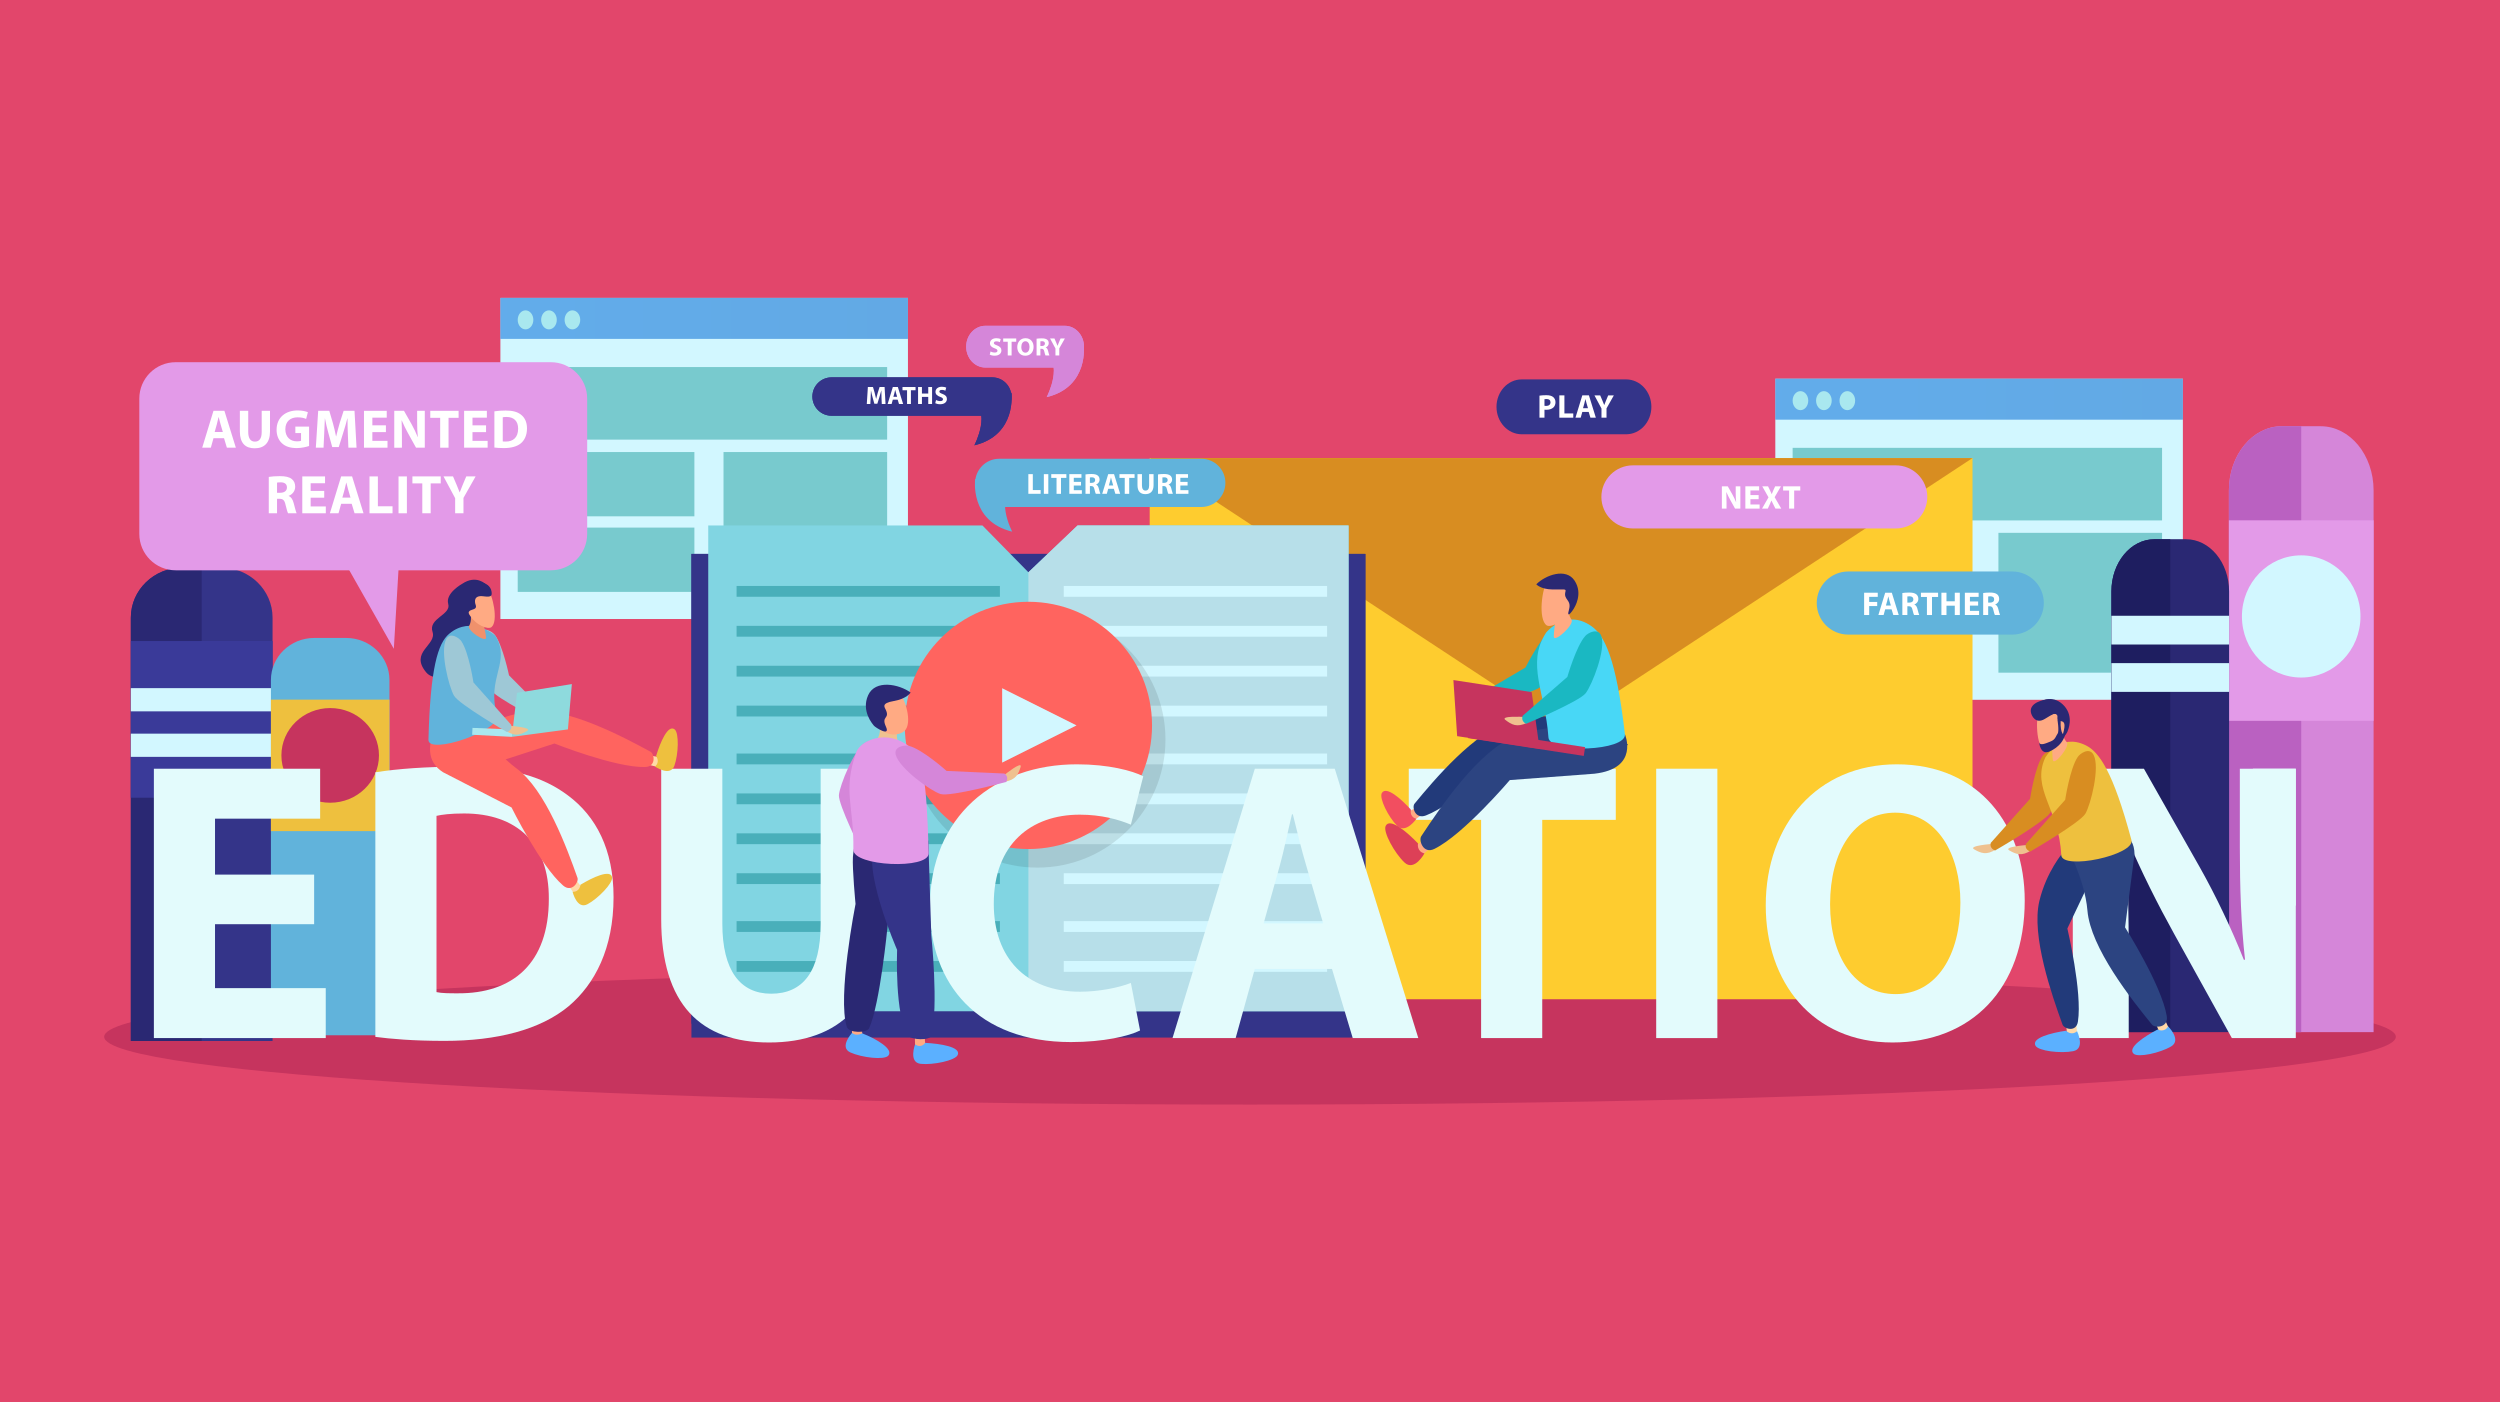 <svg xmlns="http://www.w3.org/2000/svg" xmlns:xlink="http://www.w3.org/1999/xlink" id="Layer_1" x="0px" y="0px" viewBox="0 0 820 460" style="enable-background:new 0 0 820 460;" xml:space="preserve"><rect x="0" y="0" style="fill:#E2466B;" width="820" height="460"></rect><g>	<path style="fill:#C6345E;" d="M785.832,340.06c0,12.285-168.269,22.241-375.842,22.241c-207.556,0-375.823-9.956-375.823-22.241   c0-12.283,168.267-22.247,375.823-22.247C617.563,317.814,785.832,327.777,785.832,340.06z"></path>	<g>		<rect x="164.128" y="97.698" style="fill:#D2F7FF;" width="133.679" height="105.338"></rect>		<linearGradient id="SVGID_1_" gradientUnits="userSpaceOnUse" x1="164.128" y1="104.428" x2="297.807" y2="104.428">			<stop offset="0" style="stop-color:#187ADD"></stop>			<stop offset="1" style="stop-color:#1875D3"></stop>		</linearGradient>		<rect x="164.128" y="97.698" style="opacity:0.6;fill:url(#SVGID_1_);" width="133.679" height="13.46"></rect>		<path style="fill:#A9E8EF;" d="M174.936,104.913c0,1.727-1.149,3.121-2.563,3.121c-1.417,0-2.564-1.395-2.564-3.121    c0-1.722,1.147-3.116,2.564-3.116C173.787,101.797,174.936,103.191,174.936,104.913z"></path>		<path style="fill:#A9E8EF;" d="M182.626,104.913c0,1.727-1.147,3.121-2.567,3.121c-1.413,0-2.56-1.395-2.56-3.121    c0-1.722,1.147-3.116,2.56-3.116C181.478,101.797,182.626,103.191,182.626,104.913z"></path>		<path style="fill:#A9E8EF;" d="M190.314,104.913c0,1.727-1.147,3.121-2.567,3.121c-1.417,0-2.56-1.395-2.56-3.121    c0-1.722,1.143-3.116,2.56-3.116C189.168,101.797,190.314,103.191,190.314,104.913z"></path>		<rect x="169.809" y="120.391" style="fill:#78CACE;" width="121.174" height="23.81"></rect>		<rect x="169.809" y="148.27" style="fill:#78CACE;" width="57.952" height="21.083"></rect>		<rect x="169.809" y="173.051" style="fill:#78CACE;" width="57.952" height="21.089"></rect>		<rect x="237.312" y="148.27" style="fill:#78CACE;" width="53.672" height="45.87"></rect>	</g>	<g>		<rect x="582.301" y="124.196" style="fill:#D2F7FF;" width="133.68" height="105.337"></rect>					<linearGradient id="SVGID_00000159466063617852797850000010691659103943780538_" gradientUnits="userSpaceOnUse" x1="582.301" y1="130.926" x2="715.981" y2="130.926">			<stop offset="0" style="stop-color:#187ADD"></stop>			<stop offset="1" style="stop-color:#1875D3"></stop>		</linearGradient>					<rect x="582.301" y="124.196" style="opacity:0.6;fill:url(#SVGID_00000159466063617852797850000010691659103943780538_);" width="133.68" height="13.46"></rect>		<path style="fill:#A9E8EF;" d="M593.109,131.411c0,1.727-1.15,3.121-2.563,3.121c-1.418,0-2.564-1.395-2.564-3.121    c0-1.722,1.146-3.116,2.564-3.116C591.959,128.295,593.109,129.689,593.109,131.411z"></path>		<path style="fill:#A9E8EF;" d="M600.799,131.411c0,1.727-1.148,3.121-2.566,3.121c-1.414,0-2.561-1.395-2.561-3.121    c0-1.722,1.147-3.116,2.561-3.116C599.65,128.295,600.799,129.689,600.799,131.411z"></path>		<path style="fill:#A9E8EF;" d="M608.488,131.411c0,1.727-1.148,3.121-2.568,3.121c-1.416,0-2.559-1.395-2.559-3.121    c0-1.722,1.143-3.116,2.559-3.116C607.34,128.295,608.488,129.689,608.488,131.411z"></path>		<rect x="587.982" y="146.889" style="fill:#78CACE;" width="121.174" height="23.809"></rect>		<rect x="587.982" y="174.768" style="fill:#78CACE;" width="57.951" height="21.082"></rect>		<rect x="587.982" y="199.549" style="fill:#78CACE;" width="57.951" height="21.088"></rect>		<rect x="655.484" y="174.768" style="fill:#78CACE;" width="53.672" height="45.869"></rect>	</g>	<g>		<path style="fill:#D586D9;" d="M761.172,139.803h-12.73c-9.592,0-17.365,9.424-17.365,21.047v177.693h47.461V160.85    C778.537,149.227,770.76,139.803,761.172,139.803z"></path>		<path style="fill:#BA61C1;" d="M731.076,160.85v177.693h23.728v-198.74h-6.363C738.85,139.803,731.076,149.227,731.076,160.85z"></path>		<rect x="731.076" y="170.66" style="fill:#E39AE8;" width="47.461" height="65.771"></rect>		<path style="fill:#D2F7FF;" d="M774.234,202.191c0,11.064-8.703,20.04-19.44,20.04c-10.738,0-19.441-8.976-19.441-20.04    c0-11.07,8.703-20.036,19.441-20.036C765.531,182.155,774.234,191.121,774.234,202.191z"></path>		<path style="fill:#2A2873;" d="M717.019,176.865H706.66c-7.801,0-14.127,7.666-14.127,17.123v144.555h38.611V193.988    C731.144,184.531,724.816,176.865,717.019,176.865z"></path>		<path style="fill:#1E1E60;" d="M692.533,193.988v144.555h19.305V176.865h-5.178C698.859,176.865,692.533,184.531,692.533,193.988z    "></path>		<rect x="692.533" y="201.971" style="fill:#D2F7FF;" width="38.611" height="9.429"></rect>		<rect x="692.533" y="217.506" style="fill:#D2F7FF;" width="38.611" height="9.429"></rect>	</g>	<g>		<rect x="377.101" y="150.237" style="fill:#FECC2F;" width="269.883" height="177.517"></rect>		<polygon style="fill:#D88D21;" points="377.101,150.237 512.051,239.002 646.984,150.237   "></polygon>	</g>	<g>		<g>			<path style="fill:#343489;" d="M541.652,133.442c0,4.969-3.705,8.999-8.275,8.999h-34.252c-4.572,0-8.275-4.03-8.275-8.999l0,0     c0-4.968,3.703-8.998,8.275-8.998h34.252C537.947,124.444,541.652,128.475,541.652,133.442L541.652,133.442z"></path>			<g>				<g>					<path style="fill:#FFFFFF;" d="M504.945,129.777c0.512-0.087,1.227-0.152,2.238-0.152c1.022,0,1.748,0.197,2.236,0.587       c0.467,0.368,0.781,0.977,0.781,1.694c0,0.717-0.238,1.324-0.672,1.738c-0.565,0.531-1.402,0.769-2.379,0.769       c-0.217,0-0.412-0.011-0.564-0.032v2.617h-1.641V129.777z M506.586,133.1c0.143,0.034,0.314,0.045,0.553,0.045       c0.881,0,1.424-0.445,1.424-1.195c0-0.674-0.467-1.074-1.293-1.074c-0.336,0-0.563,0.031-0.684,0.064V133.1z"></path>					<path style="fill:#FFFFFF;" d="M511.465,129.68h1.662v5.929h2.91v1.39h-4.572V129.68z"></path>					<path style="fill:#FFFFFF;" d="M518.994,135.121l-0.519,1.877h-1.717l2.236-7.318h2.174l2.268,7.318h-1.779l-0.564-1.877       H518.994z M520.854,133.881l-0.457-1.553c-0.131-0.434-0.262-0.977-0.369-1.411h-0.021c-0.109,0.434-0.219,0.989-0.338,1.411       l-0.434,1.553H520.854z"></path>					<path style="fill:#FFFFFF;" d="M525.287,136.998v-2.996l-2.313-4.322h1.889l0.75,1.759c0.227,0.532,0.379,0.924,0.564,1.4       h0.022c0.162-0.455,0.336-0.879,0.555-1.4l0.738-1.759h1.854l-2.408,4.268v3.051H525.287z"></path>				</g>			</g>		</g>		<g>			<path style="fill:#61B3DB;" d="M670.377,197.798c0,5.718-4.635,10.352-10.352,10.352h-53.783     c-5.717,0-10.352-4.634-10.352-10.352l0,0c0-5.717,4.635-10.353,10.352-10.353h53.783     C665.742,187.445,670.377,192.081,670.377,197.798L670.377,197.798z"></path>			<g>				<g>					<path style="fill:#FFFFFF;" d="M611.432,194.411h4.475v1.356h-2.813v1.672h2.627v1.347h-2.627v2.943h-1.662V194.411z"></path>					<path style="fill:#FFFFFF;" d="M618.344,199.851l-0.521,1.879h-1.715l2.236-7.318h2.172l2.27,7.318h-1.779l-0.566-1.879       H618.344z M620.199,198.613l-0.455-1.554c-0.129-0.433-0.26-0.977-0.369-1.41h-0.023c-0.108,0.434-0.215,0.986-0.334,1.41       l-0.438,1.554H620.199z"></path>					<path style="fill:#FFFFFF;" d="M623.971,194.509c0.535-0.086,1.326-0.152,2.205-0.152c1.086,0,1.848,0.163,2.367,0.576       c0.436,0.348,0.674,0.856,0.674,1.529c0,0.936-0.662,1.574-1.291,1.803v0.033c0.508,0.207,0.791,0.694,0.977,1.368       c0.227,0.826,0.455,1.782,0.598,2.064h-1.693c-0.121-0.207-0.295-0.803-0.514-1.705c-0.195-0.911-0.508-1.161-1.182-1.172h-0.5       v2.877h-1.641V194.509z M625.611,197.657h0.652c0.824,0,1.314-0.413,1.314-1.053c0-0.674-0.459-1.011-1.217-1.022       c-0.402,0-0.631,0.032-0.75,0.056V197.657z"></path>					<path style="fill:#FFFFFF;" d="M632.033,195.802h-1.965v-1.391h5.623v1.391h-1.996v5.928h-1.662V195.802z"></path>					<path style="fill:#FFFFFF;" d="M638.445,194.411v2.813h2.723v-2.813h1.652v7.318h-1.652v-3.062h-2.723v3.062h-1.662v-7.318       H638.445z"></path>					<path style="fill:#FFFFFF;" d="M648.828,198.634h-2.693v1.738h3.006v1.358h-4.666v-7.318h4.518v1.356h-2.857v1.521h2.693       V198.634z"></path>					<path style="fill:#FFFFFF;" d="M650.482,194.509c0.533-0.086,1.324-0.152,2.207-0.152c1.084,0,1.844,0.163,2.365,0.576       c0.436,0.348,0.672,0.856,0.672,1.529c0,0.936-0.66,1.574-1.289,1.803v0.033c0.51,0.207,0.791,0.694,0.977,1.368       c0.228,0.826,0.455,1.782,0.598,2.064h-1.695c-0.119-0.207-0.293-0.803-0.51-1.705c-0.195-0.911-0.512-1.161-1.184-1.172h-0.5       v2.877h-1.641V194.509z M652.123,197.657h0.65c0.826,0,1.316-0.413,1.316-1.053c0-0.674-0.455-1.011-1.217-1.022       c-0.402,0-0.629,0.032-0.75,0.056V197.657z"></path>				</g>			</g>		</g>		<g>			<path style="fill:#E39AE8;" d="M632.15,162.984c0,5.716-4.637,10.352-10.354,10.352h-86.188c-5.717,0-10.352-4.637-10.352-10.352     l0,0c0-5.719,4.635-10.353,10.352-10.353h86.188C627.514,152.632,632.15,157.266,632.15,162.984L632.15,162.984z"></path>			<g>				<g>					<path style="fill:#FFFFFF;" d="M564.775,166.83v-7.318h1.935l1.52,2.68c0.434,0.771,0.869,1.685,1.195,2.509h0.031       c-0.107-0.966-0.141-1.953-0.141-3.051v-2.138h1.519v7.318H569.1l-1.564-2.824c-0.434-0.782-0.914-1.727-1.27-2.583       l-0.033,0.011c0.043,0.966,0.066,1.998,0.066,3.19v2.206H564.775z"></path>					<path style="fill:#FFFFFF;" d="M576.834,163.734h-2.695v1.737h3.01v1.358h-4.67v-7.318h4.516v1.355h-2.855v1.521h2.695V163.734       z"></path>					<path style="fill:#FFFFFF;" d="M582.342,166.83l-0.66-1.324c-0.271-0.511-0.445-0.893-0.652-1.316h-0.021       c-0.152,0.424-0.336,0.806-0.566,1.316l-0.607,1.324h-1.891l2.119-3.704l-2.041-3.614h1.898l0.643,1.335       c0.217,0.444,0.379,0.803,0.553,1.216h0.021c0.174-0.466,0.316-0.792,0.5-1.216l0.619-1.335h1.891l-2.065,3.572l2.172,3.746       H582.342z"></path>					<path style="fill:#FFFFFF;" d="M586.83,160.901h-1.965v-1.39h5.625v1.39h-2v5.929h-1.66V160.901z"></path>				</g>			</g>		</g>	</g>	<g>		<g>			<path style="fill:#343489;" d="M72.394,186.148H59.919c-9.391,0-17.009,7.362-17.009,16.447V341.44H89.4V202.596     C89.4,193.511,81.785,186.148,72.394,186.148z"></path>			<path style="fill:#2A2873;" d="M42.91,202.596V341.44h23.244V186.148h-6.234C50.528,186.148,42.91,193.511,42.91,202.596z"></path>			<rect x="42.91" y="210.261" style="fill:#3A3A99;" width="46.49" height="51.387"></rect>			<rect x="42.91" y="225.71" style="fill:#D2F7FF;" width="46.49" height="7.612"></rect>			<rect x="42.91" y="240.638" style="fill:#D2F7FF;" width="46.49" height="7.612"></rect>		</g>		<g>			<path style="fill:#61B3DB;" d="M113.519,209.246h-10.429c-7.854,0-14.227,6.18-14.227,13.801v116.52h38.88v-116.52     C127.743,215.426,121.375,209.246,113.519,209.246z"></path>			<rect x="88.862" y="229.48" style="fill:#EEC03E;" width="38.88" height="43.127"></rect>			<path style="fill:#C6345E;" d="M124.304,247.768c0,8.576-7.164,15.529-15.999,15.529c-8.838,0-16.007-6.953-16.007-15.529     c0-8.572,7.169-15.524,16.007-15.524C117.141,232.243,124.304,239.195,124.304,247.768z"></path>		</g>	</g>	<g>		<path style="fill:#E39AE8;" d="M192.596,175.113c0,6.6-5.351,11.947-11.942,11.947H57.633c-6.596,0-11.94-5.348-11.94-11.947    v-44.368c0-6.596,5.344-11.944,11.94-11.944h123.021c6.592,0,11.942,5.349,11.942,11.944V175.113z"></path>		<polygon style="fill:#E39AE8;" points="131.36,175.855 129.179,212.808 107.414,174.439   "></polygon>		<g>			<path style="fill:#FFFFFF;" d="M70.02,143.739l-0.862,3.105h-2.835l3.698-12.093h3.587l3.751,12.093h-2.943l-0.933-3.105H70.02z      M73.088,141.693l-0.753-2.565c-0.217-0.718-0.431-1.614-0.612-2.331h-0.034c-0.179,0.717-0.358,1.63-0.557,2.331l-0.719,2.565     H73.088z"></path>			<path style="fill:#FFFFFF;" d="M81.42,134.751v6.96c0,2.083,0.791,3.142,2.191,3.142c1.434,0,2.224-1.006,2.224-3.142v-6.96     h2.727v6.78c0,3.734-1.884,5.51-5.041,5.51c-3.052,0-4.847-1.686-4.847-5.543v-6.747H81.42z"></path>			<path style="fill:#FFFFFF;" d="M101.379,146.287c-0.843,0.288-2.439,0.684-4.037,0.684c-2.207,0-3.803-0.557-4.916-1.634     c-1.112-1.041-1.723-2.619-1.705-4.396c0.019-4.02,2.942-6.316,6.909-6.316c1.562,0,2.763,0.307,3.356,0.592l-0.574,2.19     c-0.666-0.288-1.491-0.52-2.818-0.52c-2.279,0-4.002,1.29-4.002,3.91c0,2.494,1.561,3.967,3.805,3.967     c0.626,0,1.13-0.072,1.345-0.182v-2.528h-1.867v-2.135h4.504V146.287z"></path>			<path style="fill:#FFFFFF;" d="M114.089,142.215c-0.054-1.453-0.106-3.213-0.106-4.971h-0.055     c-0.378,1.544-0.88,3.266-1.345,4.683l-1.471,4.721h-2.135l-1.293-4.686c-0.395-1.417-0.807-3.14-1.095-4.718h-0.035     c-0.072,1.634-0.126,3.5-0.216,5.006l-0.214,4.594h-2.531l0.771-12.093h3.644l1.184,4.037c0.377,1.398,0.752,2.905,1.024,4.322     h0.052c0.34-1.399,0.753-2.995,1.149-4.34l1.292-4.019h3.572l0.664,12.093h-2.674L114.089,142.215z"></path>			<path style="fill:#FFFFFF;" d="M126.582,141.73h-4.449v2.871h4.968v2.242h-7.715v-12.093h7.463v2.242h-4.717v2.513h4.449V141.73z     "></path>			<path style="fill:#FFFFFF;" d="M129.317,146.844v-12.093h3.194l2.513,4.432c0.718,1.273,1.434,2.779,1.974,4.145h0.052     c-0.179-1.597-0.231-3.229-0.231-5.041v-3.535h2.511v12.093h-2.871l-2.583-4.665c-0.718-1.293-1.509-2.854-2.101-4.27     l-0.052,0.017c0.07,1.599,0.107,3.304,0.107,5.278v3.641H129.317z"></path>			<path style="fill:#FFFFFF;" d="M144.379,137.048h-3.249v-2.297h9.293v2.297h-3.301v9.796h-2.744V137.048z"></path>			<path style="fill:#FFFFFF;" d="M159.423,141.73h-4.449v2.871h4.969v2.242h-7.715v-12.093h7.464v2.242h-4.718v2.513h4.449V141.73z     "></path>			<path style="fill:#FFFFFF;" d="M162.158,134.913c1.004-0.162,2.314-0.254,3.696-0.254c2.296,0,3.786,0.413,4.954,1.293     c1.255,0.935,2.046,2.424,2.046,4.558c0,2.315-0.845,3.911-2.011,4.897c-1.273,1.059-3.212,1.564-5.581,1.564     c-1.417,0-2.421-0.092-3.105-0.182V134.913z M164.905,144.781c0.234,0.054,0.609,0.054,0.95,0.054     c2.475,0.018,4.091-1.347,4.091-4.234c0.018-2.514-1.454-3.841-3.803-3.841c-0.611,0-1.004,0.055-1.238,0.106V144.781z"></path>			<path style="fill:#FFFFFF;" d="M88.157,156.426c0.88-0.144,2.19-0.253,3.644-0.253c1.792,0,3.05,0.27,3.91,0.951     c0.719,0.574,1.113,1.417,1.113,2.531c0,1.543-1.093,2.603-2.134,2.977v0.055c0.842,0.341,1.309,1.148,1.615,2.26     c0.375,1.365,0.753,2.943,0.987,3.41h-2.801c-0.196-0.34-0.483-1.327-0.842-2.815c-0.324-1.509-0.843-1.922-1.956-1.939h-0.825     v4.754h-2.71V156.426z M90.867,161.628h1.076c1.365,0,2.173-0.681,2.173-1.739c0-1.113-0.753-1.671-2.011-1.688     c-0.664,0-1.039,0.056-1.238,0.09V161.628z"></path>			<path style="fill:#FFFFFF;" d="M106.341,163.244h-4.449v2.87h4.971v2.242h-7.714v-12.093h7.464v2.242h-4.72v2.514h4.449V163.244z     "></path>			<path style="fill:#FFFFFF;" d="M111.895,165.252l-0.86,3.104h-2.837l3.696-12.093h3.589l3.752,12.093h-2.943l-0.935-3.104     H111.895z M114.962,163.207l-0.752-2.565c-0.214-0.719-0.431-1.616-0.61-2.332h-0.037c-0.179,0.716-0.358,1.631-0.554,2.332     l-0.718,2.565H114.962z"></path>			<path style="fill:#FFFFFF;" d="M121.198,156.264h2.744v9.796h4.81v2.297h-7.554V156.264z"></path>			<path style="fill:#FFFFFF;" d="M133.46,156.264v12.093h-2.744v-12.093H133.46z"></path>			<path style="fill:#FFFFFF;" d="M138.515,158.561h-3.246v-2.297h9.293v2.297h-3.301v9.796h-2.747V158.561z"></path>			<path style="fill:#FFFFFF;" d="M149.289,168.356v-4.951l-3.821-7.142h3.122l1.238,2.906c0.375,0.88,0.628,1.526,0.932,2.314     h0.037c0.268-0.754,0.555-1.455,0.915-2.314l1.22-2.906H156l-3.982,7.052v5.041H149.289z"></path>		</g>	</g>	<rect x="226.792" y="181.684" style="fill:#343489;" width="221.056" height="158.641"></rect>	<rect x="226.792" y="181.684" style="fill:#343489;" width="221.056" height="154.091"></rect>	<polygon style="fill:#81D5E2;" points="353.428,172.361 337.319,187.711 322.246,172.361 232.303,172.361 232.303,331.694    442.33,331.694 442.33,172.361  "></polygon>	<polygon style="fill:#B7DFE9;" points="442.33,172.361 353.428,172.361 337.319,187.711 337.319,331.694 442.33,331.694  "></polygon>	<g>		<rect x="241.597" y="192.194" style="fill:#49AFBA;" width="86.374" height="3.548"></rect>		<rect x="241.597" y="205.281" style="fill:#49AFBA;" width="86.374" height="3.548"></rect>		<rect x="241.597" y="218.369" style="fill:#49AFBA;" width="86.374" height="3.547"></rect>		<rect x="241.597" y="231.455" style="fill:#49AFBA;" width="86.374" height="3.549"></rect>		<rect x="241.597" y="247.16" style="fill:#49AFBA;" width="86.374" height="3.548"></rect>		<rect x="241.597" y="260.248" style="fill:#49AFBA;" width="86.374" height="3.547"></rect>		<rect x="241.597" y="273.334" style="fill:#49AFBA;" width="86.374" height="3.549"></rect>		<rect x="241.597" y="286.422" style="fill:#49AFBA;" width="86.374" height="3.548"></rect>		<rect x="241.597" y="302.127" style="fill:#49AFBA;" width="86.374" height="3.547"></rect>		<rect x="241.597" y="315.213" style="fill:#49AFBA;" width="86.374" height="3.549"></rect>	</g>	<g>		<rect x="348.911" y="192.194" style="fill:#D2F7FF;" width="86.376" height="3.548"></rect>		<rect x="348.911" y="205.281" style="fill:#D2F7FF;" width="86.376" height="3.548"></rect>		<rect x="348.911" y="218.369" style="fill:#D2F7FF;" width="86.376" height="3.547"></rect>		<rect x="348.911" y="231.455" style="fill:#D2F7FF;" width="86.376" height="3.549"></rect>		<rect x="348.911" y="247.16" style="fill:#D2F7FF;" width="86.376" height="3.548"></rect>		<rect x="348.911" y="260.248" style="fill:#D2F7FF;" width="86.376" height="3.547"></rect>		<rect x="348.911" y="273.334" style="fill:#D2F7FF;" width="86.376" height="3.549"></rect>		<rect x="348.911" y="286.422" style="fill:#D2F7FF;" width="86.376" height="3.548"></rect>		<rect x="348.911" y="302.127" style="fill:#D2F7FF;" width="86.376" height="3.547"></rect>		<rect x="348.911" y="315.213" style="fill:#D2F7FF;" width="86.376" height="3.549"></rect>	</g>	<path style="opacity:0.1;" d="M382.273,242.559c0,23.204-18.815,42.02-42.024,42.02c-23.204,0-42.017-18.815-42.017-42.02   c0-23.206,18.813-42.02,42.017-42.02C363.458,200.539,382.273,219.352,382.273,242.559z"></path>	<g>		<path style="fill:#FF645F;" d="M377.872,237.934c0,22.394-18.159,40.55-40.555,40.55c-22.396,0-40.549-18.156-40.549-40.55    c0-22.396,18.153-40.553,40.549-40.553C359.713,197.382,377.872,215.538,377.872,237.934z"></path>		<polygon style="fill:#D2F7FF;" points="328.706,225.733 328.706,250.135 353.108,237.932   "></polygon>	</g>	<g>		<path style="fill:#E3FBFC;" d="M103.038,303.131H70.527v20.975h36.319v16.385H50.472v-88.353h54.534v16.385H70.527v18.353h32.511    V303.131z"></path>		<path style="fill:#E3FBFC;" d="M123.117,253.316c7.341-1.179,16.909-1.84,27.001-1.84c16.78,0,27.663,3.018,36.189,9.439    c9.172,6.817,14.94,17.699,14.94,33.302c0,16.908-6.163,28.574-14.682,35.786c-9.31,7.736-23.468,11.407-40.772,11.407    c-10.358,0-17.699-0.662-22.677-1.315V253.316z M143.172,325.412c1.702,0.395,4.461,0.395,6.946,0.395    c18.095,0.129,29.897-9.834,29.897-30.938c0.129-18.352-10.624-28.05-27.8-28.05c-4.453,0-7.341,0.388-9.043,0.782V325.412z"></path>		<path style="fill:#E3FBFC;" d="M236.929,252.138v50.856c0,15.215,5.768,22.942,15.998,22.942c10.487,0,16.247-7.341,16.247-22.942    v-50.856H289.1v49.549c0,27.268-13.763,40.248-36.835,40.248c-22.282,0-35.391-12.327-35.391-40.506v-49.291H236.929z"></path>		<path style="fill:#E3FBFC;" d="M373.943,337.997c-3.671,1.84-11.932,3.8-22.677,3.8c-30.551,0-46.282-19.006-46.282-44.176    c0-30.147,21.499-46.927,48.242-46.927c10.358,0,18.224,2.098,21.766,3.929l-4.066,15.859c-4.065-1.702-9.704-3.274-16.779-3.274    c-15.86,0-28.188,9.567-28.188,29.235c0,17.699,10.488,28.84,28.316,28.84c6.034,0,12.722-1.315,16.65-2.88L373.943,337.997z"></path>		<path style="fill:#E3FBFC;" d="M411.584,317.814l-6.293,22.677h-20.707l27-88.353h26.219l27.404,88.353h-21.508l-6.809-22.677    H411.584z M434.004,302.864l-5.502-18.748c-1.582-5.243-3.147-11.794-4.463-17.038h-0.266c-1.307,5.244-2.613,11.932-4.057,17.038    l-5.244,18.748H434.004z"></path>		<path style="fill:#E3FBFC;" d="M485.803,268.918h-23.727v-16.78h67.902v16.78h-24.121v71.572h-20.055V268.918z"></path>		<path style="fill:#E3FBFC;" d="M563.297,252.138v88.353h-20.064v-88.353H563.297z"></path>		<path style="fill:#E3FBFC;" d="M664.111,295.395c0,28.969-17.563,46.54-43.385,46.54c-26.219,0-41.563-19.797-41.563-44.967    c0-26.485,16.908-46.273,42.998-46.273C649.301,250.694,664.111,271.016,664.111,295.395z M600.268,296.572    c0,17.304,8.133,29.494,21.508,29.494c13.496,0,21.232-12.844,21.232-30.019c0-15.86-7.6-29.493-21.369-29.493    C608.143,266.555,600.268,279.405,600.268,296.572z"></path>		<path style="fill:#E3FBFC;" d="M679.875,340.49v-88.353h23.33l18.354,32.374c5.244,9.31,10.486,20.321,14.416,30.284h0.394    c-1.307-11.665-1.701-23.597-1.701-36.835v-25.823h18.354v88.353h-20.977l-18.877-34.084    c-5.242-9.438-11.012-20.846-15.336-31.196l-0.394,0.13c0.523,11.665,0.783,24.12,0.783,38.536v26.614H679.875z"></path>		<rect x="738.967" y="252.138" style="fill:#E3FBFC;" width="14.055" height="44.895"></rect>	</g>	<g>		<g>			<path style="fill:#EFC18F;" d="M483.752,229.186c0,0-7.582-1.837-5.918-0.054c1.66,1.778,3.143,3.21,6.857,2.169L483.752,229.186     z"></path>			<path style="fill:#1AB8C2;" d="M508.584,206.809c1.039-0.816,4.643-2.001,5.162,0.904c0.838,4.607-5.883,15.254-8.434,17.564     c-2.549,2.314-21.053,6.303-21.053,6.303s-1.662-1.124-0.621-2.796l16.723-9.839     C500.361,218.945,504.998,209.624,508.584,206.809z"></path>		</g>		<g>			<polygon style="fill:#FFAA83;" points="466.18,267.379 463.129,269.507 461.844,266.443 465.887,263.897    "></polygon>			<path style="fill:#223A7A;" d="M533.982,244.199c0,0-6.121,6.08-17.986,2.944l-23.518,1.966c0,0-15.504,14.792-24.77,18.356     c-3.551,1.364-4.664-2.718-3.744-3.847c6.5-7.907,19.703-23.526,31.162-26.923c9.783-2.901,18.428-1.364,18.428-1.364     L533.982,244.199z"></path>			<path style="fill:#F24E60;" d="M462.816,265.622c0,0-0.699,2.221,1.75,2.955c0,0-3.492,5.08-6.328,2.262     c-2.836-2.817-5.986-9.104-4.979-10.757C454.711,257.698,459.635,262.085,462.816,265.622z"></path>		</g>		<polygon style="fill:#FFAA83;" points="468.826,278.443 465.768,281.072 464.145,277.654 468.223,274.478   "></polygon>		<path style="fill:#2C4481;" d="M532.973,240.816c0,0,4.863,11.276-10.004,12.96l-27.748,2.086c0,0-15.221,17.917-24.76,22.585    c-3.658,1.789-5.182-2.815-4.293-4.16c6.23-9.474,18.938-28.185,30.824-32.801c10.143-3.941,19.447-2.727,19.447-2.727    L532.973,240.816z"></path>		<path style="fill:#DD4057;" d="M465.107,276.647c0,0-0.557,2.59,2.107,3.276c0,0-3.283,6.033-6.527,2.988    c-3.248-3.044-7.121-10.044-6.193-12.001C455.842,268.089,461.434,272.8,465.107,276.647z"></path>		<path style="fill:#48D7F6;" d="M521.957,205.35c4.272,2.97,8.139,10.459,11.016,35.467c0.631,5.505-24.705,6.569-25.084,1.049    c-1.016-14.698-7.389-24.177-0.773-34.359C507.115,207.506,513.49,199.477,521.957,205.35z"></path>		<path style="fill:#FFAA83;" d="M514.85,196.497c0,0-1.174,4.235,0.59,6.718c1.127,1.583-5.746,7.843-5.787,5.578    c-0.051-2.914,1.17-4.813-0.685-7.933L514.85,196.497z"></path>		<path style="fill:#FFAA83;" d="M507.795,190.112c-2.127,2.636-3.352,13.135-0.477,15.011c1.25,0.814,5.705-0.922,8.002-5.773    c0.941-1.991,1.947-5.616-0.383-8.813C513.883,189.09,510.266,187.041,507.795,190.112z"></path>		<path style="fill:#2A2873;" d="M503.902,191.651c0,0,1.406,1.642,5.309,1.697c3.9,0.056,4.522-0.29,4.26,0.676    c-0.771,2.834,2.104,2.568,1.15,5.955c-0.953,3.389,1.26,0.229,1.56-0.3c0.295-0.527,3.115-4.88,0.291-9.21    C513.654,186.139,506.928,188.619,503.902,191.651z"></path>		<g>			<g>				<g>											<rect x="499.564" y="224.325" transform="matrix(0.152 -0.988 0.988 0.152 183.938 701.57)" style="fill:#C6345E;" width="2.908" height="38.432"></rect>				</g>				<g>					<polygon style="fill:#C6345E;" points="504.992,245.627 477.945,241.455 476.711,223.058 502.396,227.02      "></polygon>				</g>			</g>		</g>		<g>			<path style="fill:#EFC18F;" d="M499.629,235.142c0,0-7.789-0.425-5.83,1.025c1.957,1.445,3.676,2.583,7.141,0.88L499.629,235.142     z"></path>			<path style="fill:#1AB8C2;" d="M519.957,208.607c0.869-0.996,4.201-2.816,5.24-0.057c1.664,4.379-2.998,16.074-5.084,18.811     c-2.084,2.738-19.549,10.041-19.549,10.041s-1.836-0.802-1.121-2.636l14.646-12.728     C514.09,222.039,516.947,212.029,519.957,208.607z"></path>		</g>	</g>	<g>		<g>			<path style="fill:#EFC18F;" d="M653.182,276.831c0,0-7.775,0.573-5.648,1.76c2.123,1.189,3.973,2.096,7.188-0.033     L653.182,276.831z"></path>			<path style="fill:#D88D21;" d="M669.969,247.942c0.733-1.097,3.809-3.326,5.19-0.722c2.201,4.132-0.932,16.317-2.652,19.293     c-1.719,2.986-18.109,12.442-18.109,12.442s-1.922-0.561-1.443-2.472l12.906-14.479     C665.859,262.005,667.416,251.717,669.969,247.942z"></path>		</g>		<polygon style="fill:#FFD9A7;" points="681.039,336.228 681.377,339.958 677.92,339.341 677.715,334.555   "></polygon>		<path style="fill:#223A7A;" d="M694.102,267.533c0,0,2.16,8.391-6.248,16.492l-9.758,20.523c0,0,4.959,20.917,3.465,30.531    c-0.57,3.684-4.555,2.369-5.053,0.995c-3.522-9.706-10.299-29.168-7.604-40.505c2.303-9.679,7.793-15.987,7.793-15.987    L694.102,267.533z"></path>		<path style="fill:#5BB0FF;" d="M677.68,338.075c0,0,1.656,1.813,3.602,0.167c0,0,2.795,5.73-1.258,6.538    c-4.043,0.813-11.41-0.031-12.381-1.788C666.229,340.463,672.797,338.775,677.68,338.075z"></path>		<polygon style="fill:#FFD9A7;" points="710.262,334.836 711.809,338.237 708.344,338.799 706.574,334.344   "></polygon>		<path style="fill:#2C4481;" d="M700.123,280.159l-3.107,24.015c0,0,11.994,18.961,13.672,29.067    c0.644,3.875-3.852,4.041-4.815,2.859c-6.807-8.347-20.176-25.191-21.197-37.46c-0.875-10.476-7.225-21.87-7.225-21.87    S699.91,266.022,700.123,280.159z"></path>		<path style="fill:#5BB0FF;" d="M707.699,337.681c0,0,2.158,1.166,3.463-1.023c0,0,4.512,4.483,0.963,6.581    c-3.557,2.102-10.791,3.729-12.283,2.395C697.678,343.704,703.316,339.952,707.699,337.681z"></path>		<path style="fill:#EEC03E;" d="M684.16,244.477c4.32,2.138,8.894,8.479,14.943,31.02c1.334,4.955-22.777,10.085-23.014,4.951    c-0.678-14.98-9.924-21.725-5.242-31.969C670.848,248.479,675.596,240.238,684.16,244.477z"></path>		<path style="fill:#FFAA83;" d="M676.432,237.325c0,0-0.494,4.042,1.463,6.079c1.246,1.293-4.201,7.973-4.547,5.908    c-0.445-2.665,0.418-4.575-1.715-7.183L676.432,237.325z"></path>		<path style="fill:#FFAA83;" d="M669.09,232.434c-1.582,2.705-1.277,12.503,1.615,13.825c1.254,0.581,5.102-1.621,6.547-6.382    c0.596-1.961,1.017-5.42-1.553-8.025C674.533,230.664,670.938,229.281,669.09,232.434z"></path>		<path style="fill:#2A2873;" d="M667.203,232.128c0,0,0.41,4.734,3.627,3.08c3.689-1.899,4.115-0.886,4.002,0.04    c-0.32,2.703,3.643-0.857,1.871,5.306c-0.906,3.13,1.186,0.035,1.385-0.494c0.205-0.523,2.195-4.901-0.99-8.484    C673.92,227.992,669.56,228.936,667.203,232.128z"></path>		<path style="fill:#2A2873;" d="M666.115,233.538c0.174,1.229,1.584,4.081,4.547,2.29c2.986-1.798,2.986-1.798,3.6-1.642    c0.607,0.156,0.551,0.38,0.566,0.722c0.004,0.34,1.359-6.438-3.861-5.437C670.967,229.472,665.65,230.227,666.115,233.538z"></path>		<path style="fill:#2A2873;" d="M674.816,235.876c0,0,0.672,3.973,0.078,4.759c-0.588,0.786-0.684,1.927-2.23,2.536    c-1.545,0.608-3.533,1.587-3.832,0.281c0,0,0.285,4.125,3.164,3.131c0,0,4.213-1.485,5.297-5.439c0,0-1.656,0.158-1.389-4.917    C675.938,235.636,675.06,236.604,674.816,235.876z"></path>		<g>			<path style="fill:#EFC18F;" d="M664.701,277.177c0,0-7.775,0.573-5.647,1.76c2.123,1.19,3.971,2.097,7.186-0.033L664.701,277.177     z"></path>			<path style="fill:#D88D21;" d="M681.49,248.289c0.732-1.098,3.807-3.327,5.187-0.722c2.203,4.131-0.93,16.316-2.654,19.292     c-1.719,2.984-18.103,12.442-18.103,12.442s-1.926-0.56-1.443-2.471l12.9-14.48C677.377,262.351,678.938,252.064,681.49,248.289z     "></path>		</g>	</g>	<g>		<g>			<path style="fill:#EFC18F;" d="M179.859,235.087c0,0,7.478,0.151,5.502,1.399c-1.98,1.24-3.705,2.209-6.895,0.33L179.859,235.087     z"></path>			<path style="fill:#9EC8D6;" d="M162.301,208.234c-0.76-1.013-3.812-2.996-5.011-0.43c-1.906,4.072,1.721,15.599,3.518,18.365     c1.797,2.77,17.984,11.014,17.984,11.014s1.824-0.639,1.264-2.443l-13.1-13.229C166.956,221.512,164.943,211.727,162.301,208.234     z"></path>		</g>		<g>			<polygon style="fill:#FFD9A7;" points="212.971,250.915 216.444,251.757 216.354,248.414 211.863,247.537    "></polygon>			<path style="fill:#FF645F;" d="M143.756,240.94c0,0,6.685,17.539,16.121,10.075l21.983-7.146c0,0,19.911,7.927,29.689,7.718     c3.754-0.067,3.117-4.323,1.834-5.014c-9.03-4.923-27.186-14.507-38.882-13.311c-9.981,1.022-17.154,5.762-17.154,5.762     L143.756,240.94z"></path>			<path style="fill:#EEC03E;" d="M215.194,248.007c0,0,1.47,1.822-0.359,3.422c0,0,5.009,3.454,6.356-0.253     c1.343-3.7,1.598-10.775,0.082-11.946C219.082,237.537,216.555,243.493,215.194,248.007z"></path>		</g>		<polygon style="fill:#FFD9A7;" points="186.776,290.885 188.789,293.837 190.961,291.288 188.208,287.634   "></polygon>		<path style="fill:#FF645F;" d="M145.335,253.3l22.451,11.546c0,0,9.499,19.203,16.909,25.598c2.838,2.45,5.206-1.134,4.721-2.507    c-3.423-9.7-10.517-28.962-20.005-35.9c-8.108-5.914-20.464-22.46-20.464-22.46S133.913,246.093,145.335,253.3z"></path>		<path style="fill:#EEC03E;" d="M190.374,290.207c0,0-0.125,2.342-2.561,2.315c0,0,1.417,5.91,4.888,4.06    c3.481-1.856,8.406-6.945,8.055-8.835C200.265,285.03,194.399,287.764,190.374,290.207z"></path>		<path style="fill:#2A2873;" d="M159.43,191.726c0,0-3.148-3.407-7.846-0.23c0,0-5.598,3.083-4.563,6.615    c1.031,3.53-6.625,4.711-5.154,9.129c1.475,4.414-7.762,6.615-1.99,13.396c2.232,2.633,8.028,1.768,10.088-1.473    c2.064-3.236,5.576-3.914,6.693-9.609c1.111-5.703,2.939-12.819,3.646-14.268C161.009,193.842,160.555,192.268,159.43,191.726z"></path>		<path style="fill:#61B3DB;" d="M147.352,207.86c-3.733,3.116-6.2,11.238-6.822,34.778c-0.134,5.18,23.969-3.027,22.52-8.006    c-3.619-12.445,4.728-17.5-0.606-26.138C162.443,208.495,154.756,201.689,147.352,207.86z"></path>		<path style="fill:#EF916C;" d="M153.951,198.77c0,0,1.275,4.196-0.074,6.503c-0.862,1.464,5.689,5.793,5.554,3.817    c-0.179-2.547-1.393-4.104-0.008-6.969L153.951,198.77z"></path>		<path style="fill:#FFAA83;" d="M159.617,192.658c2.056,2.141,3.929,11.193,1.569,13.052c-1.033,0.806-5.05-0.363-7.424-4.417    c-0.974-1.668-2.134-4.749-0.342-7.713C154.226,192.237,157.222,190.171,159.617,192.658z"></path>		<path style="fill:#2A2873;" d="M161.229,194.064c0.152,1.209,0.152,1.914-2.604,1.527c-3.381-0.472-2.929,1.916-2.625,2.742    c0.892,2.411-3.221,0.797-2.128,3.683c1.093,2.879-1.54,0.505-1.844,0.072c-0.3-0.441-2.083-4.459,0.045-8.45    C154.202,189.645,160.757,190.34,161.229,194.064z"></path>		<g>			<polygon style="fill:#A9E8EF;" points="154.863,241.002 167.891,241.688 168.74,239.301 154.982,238.746    "></polygon>			<polygon style="fill:#8EDADD;" points="167.891,241.688 186.273,239.244 187.573,224.377 169.588,227.24    "></polygon>		</g>		<g>			<path style="fill:#EFC18F;" d="M167.457,238.077c0,0,7.463,0.548,5.424,1.686c-2.044,1.14-3.814,2.012-6.903-0.031     L167.457,238.077z"></path>			<path style="fill:#9EC8D6;" d="M151.342,210.34c-0.706-1.052-3.655-3.191-4.982-0.69c-2.115,3.964,0.895,15.661,2.547,18.523     c1.651,2.863,17.383,11.94,17.383,11.94s1.849-0.536,1.389-2.37l-12.391-13.901C155.288,223.841,153.791,213.965,151.342,210.34z     "></path>		</g>	</g>	<g>		<g>			<path style="fill:#EFC18F;" d="M284.506,278.184c0,0,5.54,4.299,3.355,4.129c-2.184-0.168-4.023-0.408-5.367-3.599     L284.506,278.184z"></path>			<path style="fill:#D586D9;" d="M286.679,245.292c-0.004-1.185-0.339-3.114-2.677-1.856c-3.711,2.004-8.649,14.307-8.845,17.394     c-0.193,3.089,7.379,18.34,7.379,18.34s1.723,0.538,2.312-1.127l-5.091-17.146C279.757,260.897,286.713,249.391,286.679,245.292z     "></path>		</g>		<polygon style="fill:#FFAA83;" points="282.646,336.649 282.898,340.025 279.469,339.398 279.372,335.065   "></polygon>		<polygon style="fill:#FFAA83;" points="303.322,340.433 303.575,343.809 300.146,343.18 300.048,338.849   "></polygon>		<path style="fill:#5BB0FF;" d="M303.45,342.059c0,0-1.222,1.953-3.305,0.499c0,0-2.245,5.944,1.847,6.382    c4.089,0.431,11.329-1.081,12.141-2.913C315.296,343.384,308.36,342.308,303.45,342.059z"></path>		<path style="fill:#5BB0FF;" d="M282.82,338.94c0,0-1.974,1.085-3.365-0.148c0,0-4.298,4.698-0.547,6.402    c3.742,1.705,11.09,2.563,12.436,1.081C293.286,344.138,287.401,340.732,282.82,338.94z"></path>		<path style="fill:#EFC18F;" d="M287.566,234.34c0,0,2.016,4.424,0.515,7.445c-0.954,1.921,7.63,7.57,7.289,5.093    c-0.448-3.194-2.108-5.059-0.618-8.783L287.566,234.34z"></path>		<path style="fill:#FFAA83;" d="M294.174,226.152c2.772,2.515,5.286,11.093,2.47,13.635c-1.224,1.105-5.75,2.658-9.097-2.248    c-1.375-2.015-3.096-5.8-1.101-9.693C287.346,226.085,290.942,223.222,294.174,226.152z"></path>		<path style="fill:#2A2873;" d="M298.688,227.159c0,0-1.255,2.039-5.506,2.773c-4.251,0.732-3.058,1.968-2.603,2.973    c1.33,2.965-1.623,1.892,0,5.423c1.628,3.537-3.497,0.249-3.913-0.277c-0.417-0.527-4.255-4.798-1.917-10.015    C287.087,222.82,294.859,224.37,298.688,227.159z"></path>		<path style="fill:#2A2873;" d="M295.278,269.54l-4.188,34.554c0,0-2.428,25.143-5.987,33.118    c-0.774,1.747-6.668,1.649-7.328-0.355c-3.21-9.719,2.841-40.358,2.841-40.358s-1.108-11.59-0.857-15.448    c0.18-2.919,2.112-11.511,2.112-11.511H295.278z"></path>		<path style="fill:#343489;" d="M287.566,276.283c-5.724,6.906,6.686,35.267,6.686,35.267s-0.872,21.792,3.66,28.145    c1.023,1.439,7.104,1.662,7.545,0c2.46-9.304,0-33.036,0-33.036l-0.973-30.938l-10.344,0.563    C294.141,276.283,288.615,275.018,287.566,276.283z"></path>		<path style="fill:#E39AE8;" d="M298.688,245.2c3.936,3.28,5.264,9.854,5.92,34.649c0.143,5.449-24.812,4.31-24.71-1.15    c0.28-14.509-3.642-19.175,1.021-32.089C282.188,243.101,290.89,238.695,298.688,245.2z"></path>		<g>			<path style="fill:#EFC18F;" d="M329.513,254.123c0,0,5.969-4.812,5.241-2.529c-0.727,2.281-1.45,4.178-5.194,4.808     L329.513,254.123z"></path>			<path style="fill:#D586D9;" d="M298.028,244.627c-1.265-0.29-4.97,0.163-4.217,2.971c1.189,4.449,11.446,11.853,14.684,12.844     c3.239,0.986,21.568-3.97,21.568-3.97s1.005-1.697-0.617-2.754l-18.961-0.855C310.485,252.862,302.399,245.631,298.028,244.627z"></path>		</g>	</g>	<g>		<g>			<path style="fill:#61B3DB;" d="M401.93,158.384c0,4.37-3.541,7.913-7.912,7.913h-66.253c-4.371,0-7.913-3.543-7.913-7.913l0,0     c0-4.371,3.542-7.915,7.913-7.915h66.253C398.389,150.469,401.93,154.013,401.93,158.384L401.93,158.384z"></path>			<path style="fill:#61B3DB;" d="M319.852,157.133c0,0-1.892,13.858,12.148,17.252c0,0-6.144-11.713,1.431-14.986L319.852,157.133z     "></path>		</g>		<path style="fill:#343489;" d="M266.461,130.066c0,3.476,2.818,6.295,6.293,6.295h52.689c3.475,0,6.295-2.819,6.295-6.295l0,0    c0-3.475-2.82-6.293-6.295-6.293h-52.689C269.28,123.773,266.461,126.592,266.461,130.066L266.461,130.066z"></path>		<path style="fill:#343489;" d="M331.739,128.817c0,0,1.89,13.859-12.151,17.252c0,0,6.145-11.713-1.431-14.986L331.739,128.817z"></path>		<g>			<g>				<path style="fill:#FFFFFF;" d="M289.135,130.381c-0.025-0.671-0.048-1.479-0.048-2.289h-0.026      c-0.172,0.711-0.404,1.504-0.619,2.156l-0.677,2.171h-0.983l-0.595-2.154c-0.182-0.653-0.372-1.445-0.504-2.173h-0.016      c-0.032,0.751-0.058,1.61-0.1,2.305l-0.099,2.114h-1.165l0.356-5.566h1.676l0.546,1.858c0.172,0.643,0.345,1.338,0.471,1.99      h0.024c0.156-0.644,0.347-1.38,0.529-1.998l0.595-1.851h1.644l0.306,5.566h-1.231L289.135,130.381z"></path>				<path style="fill:#FFFFFF;" d="M292.845,131.081l-0.396,1.43h-1.306l1.702-5.566h1.653l1.725,5.566h-1.354l-0.429-1.43H292.845z       M294.258,130.141l-0.346-1.182c-0.1-0.33-0.2-0.743-0.282-1.073h-0.016c-0.082,0.33-0.166,0.751-0.256,1.073l-0.33,1.182      H294.258z"></path>				<path style="fill:#FFFFFF;" d="M297.515,128.002h-1.496v-1.058h4.279v1.058h-1.52v4.509h-1.263V128.002z"></path>				<path style="fill:#FFFFFF;" d="M302.392,126.944v2.139h2.073v-2.139h1.255v5.566h-1.255v-2.328h-2.073v2.328h-1.263v-5.566      H302.392z"></path>				<path style="fill:#FFFFFF;" d="M307.02,131.214c0.338,0.174,0.857,0.347,1.396,0.347c0.577,0,0.883-0.239,0.883-0.604      c0-0.346-0.264-0.544-0.933-0.784c-0.925-0.321-1.529-0.833-1.529-1.643c0-0.951,0.793-1.678,2.108-1.678      c0.627,0,1.089,0.133,1.42,0.28l-0.28,1.018c-0.224-0.108-0.621-0.265-1.166-0.265c-0.544,0-0.809,0.248-0.809,0.537      c0,0.354,0.313,0.512,1.032,0.784c0.983,0.363,1.447,0.875,1.447,1.66c0,0.934-0.719,1.725-2.247,1.725      c-0.637,0-1.265-0.164-1.58-0.338L307.02,131.214z"></path>			</g>		</g>		<path style="fill:#D586D9;" d="M355.461,113.008c0,0,1.892,13.857-12.148,17.25c0,0,6.144-11.713-1.431-14.984L355.461,113.008z"></path>		<path style="fill:#D586D9;" d="M355.548,113.707c0,3.779-2.819,6.845-6.295,6.845h-26.053c-3.478,0-6.295-3.065-6.295-6.845l0,0    c0-3.779,2.817-6.845,6.295-6.845h26.053C352.729,106.862,355.548,109.928,355.548,113.707L355.548,113.707z"></path>		<g>			<g>				<path style="fill:#FFFFFF;" d="M324.89,115.291c0.338,0.174,0.859,0.347,1.396,0.347c0.579,0,0.883-0.238,0.883-0.603      c0-0.347-0.265-0.545-0.933-0.785c-0.925-0.32-1.528-0.833-1.528-1.643c0-0.95,0.793-1.677,2.107-1.677      c0.628,0,1.089,0.132,1.421,0.28l-0.282,1.017c-0.222-0.108-0.619-0.265-1.165-0.265c-0.545,0-0.809,0.248-0.809,0.537      c0,0.354,0.314,0.513,1.033,0.785c0.983,0.362,1.446,0.875,1.446,1.659c0,0.934-0.719,1.727-2.247,1.727      c-0.637,0-1.264-0.165-1.578-0.339L324.89,115.291z"></path>				<path style="fill:#FFFFFF;" d="M330.543,112.079h-1.496v-1.057h4.277v1.057h-1.518v4.51h-1.264V112.079z"></path>				<path style="fill:#FFFFFF;" d="M339.012,113.747c0,1.824-1.107,2.932-2.735,2.932c-1.65,0-2.617-1.247-2.617-2.833      c0-1.668,1.065-2.915,2.709-2.915C338.079,110.931,339.012,112.211,339.012,113.747z M334.989,113.821      c0,1.09,0.513,1.858,1.355,1.858c0.851,0,1.337-0.81,1.337-1.893c0-0.999-0.48-1.857-1.347-1.857      C335.484,111.93,334.989,112.74,334.989,113.821z"></path>				<path style="fill:#FFFFFF;" d="M339.997,111.096c0.406-0.066,1.009-0.115,1.676-0.115c0.827,0,1.405,0.124,1.802,0.438      c0.33,0.264,0.512,0.65,0.512,1.163c0,0.711-0.504,1.197-0.983,1.371v0.024c0.387,0.158,0.603,0.528,0.743,1.041      c0.172,0.629,0.347,1.355,0.455,1.57h-1.288c-0.092-0.158-0.224-0.611-0.39-1.298c-0.148-0.692-0.387-0.883-0.899-0.891h-0.38      v2.188h-1.247V111.096z M341.244,113.491h0.496c0.627,0,0.999-0.315,0.999-0.801c0-0.513-0.348-0.77-0.925-0.777      c-0.306,0-0.48,0.024-0.57,0.042V113.491z"></path>				<path style="fill:#FFFFFF;" d="M346.186,116.589v-2.281l-1.76-3.285h1.438l0.569,1.337c0.174,0.405,0.29,0.701,0.431,1.065      h0.016c0.124-0.347,0.256-0.669,0.42-1.065l0.563-1.337h1.413l-1.834,3.245v2.321H346.186z"></path>			</g>		</g>		<path style="fill:#343489;" d="M266.461,130.066c0,3.476,2.818,6.295,6.293,6.295h52.689c3.475,0,6.295-2.819,6.295-6.295l0,0    c0-3.475-2.82-6.293-6.295-6.293h-52.689C269.28,123.773,266.461,126.592,266.461,130.066L266.461,130.066z"></path>		<path style="fill:#343489;" d="M331.739,128.817c0,0,1.89,13.859-12.151,17.252c0,0,6.145-11.713-1.431-14.986L331.739,128.817z"></path>		<g>			<path style="fill:#FFFFFF;" d="M337.299,155.522h1.465v5.226h2.564v1.225h-4.029V155.522z"></path>			<path style="fill:#FFFFFF;" d="M343.845,155.522v6.45h-1.463v-6.45H343.845z"></path>			<path style="fill:#FFFFFF;" d="M346.544,156.748h-1.732v-1.226h4.957v1.226h-1.76v5.225h-1.465V156.748z"></path>			<path style="fill:#FFFFFF;" d="M354.575,159.246h-2.373v1.53h2.649v1.196h-4.114v-6.45h3.98v1.196h-2.516v1.339h2.373V159.246z"></path>			<path style="fill:#FFFFFF;" d="M356.04,155.608c0.469-0.076,1.167-0.134,1.942-0.134c0.957,0,1.628,0.144,2.086,0.508     c0.383,0.306,0.593,0.756,0.593,1.349c0,0.823-0.583,1.388-1.138,1.589v0.029c0.45,0.181,0.7,0.612,0.861,1.205     c0.201,0.728,0.403,1.568,0.527,1.818h-1.492c-0.105-0.183-0.26-0.709-0.45-1.502c-0.172-0.805-0.451-1.025-1.044-1.035h-0.439     v2.537h-1.445V155.608z M357.485,158.384h0.574c0.727,0,1.157-0.363,1.157-0.929c0-0.593-0.401-0.89-1.072-0.899     c-0.353,0-0.554,0.029-0.659,0.049V158.384z"></path>			<path style="fill:#FFFFFF;" d="M363.495,160.317l-0.459,1.655h-1.511l1.971-6.45h1.913l2.001,6.45h-1.57l-0.498-1.655H363.495z      M365.131,159.227l-0.401-1.368c-0.114-0.384-0.23-0.862-0.325-1.244h-0.02c-0.095,0.382-0.192,0.87-0.296,1.244l-0.382,1.368     H365.131z"></path>			<path style="fill:#FFFFFF;" d="M368.913,156.748h-1.732v-1.226h4.958v1.226h-1.762v5.225h-1.463V156.748z"></path>			<path style="fill:#FFFFFF;" d="M374.56,155.522v3.714c0,1.108,0.421,1.674,1.167,1.674c0.766,0,1.188-0.536,1.188-1.674v-3.714     h1.454v3.617c0,1.99-1.006,2.938-2.688,2.938c-1.628,0-2.585-0.899-2.585-2.957v-3.598H374.56z"></path>			<path style="fill:#FFFFFF;" d="M379.825,155.608c0.469-0.076,1.167-0.134,1.942-0.134c0.957,0,1.626,0.144,2.087,0.508     c0.382,0.306,0.593,0.756,0.593,1.349c0,0.823-0.583,1.388-1.14,1.589v0.029c0.45,0.181,0.698,0.612,0.862,1.205     c0.201,0.728,0.402,1.568,0.525,1.818h-1.492c-0.106-0.183-0.258-0.709-0.449-1.502c-0.173-0.805-0.45-1.025-1.043-1.035h-0.441     v2.537h-1.444V155.608z M381.27,158.384h0.573c0.728,0,1.159-0.363,1.159-0.929c0-0.593-0.401-0.89-1.072-0.899     c-0.354,0-0.554,0.029-0.66,0.049V158.384z"></path>			<path style="fill:#FFFFFF;" d="M389.531,159.246h-2.375v1.53h2.652v1.196h-4.117v-6.45h3.98v1.196h-2.516v1.339h2.375V159.246z"></path>		</g>		<g>			<g>				<path style="fill:#FFFFFF;" d="M289.135,130.381c-0.025-0.671-0.048-1.479-0.048-2.289h-0.026      c-0.172,0.711-0.404,1.504-0.619,2.156l-0.677,2.171h-0.983l-0.595-2.154c-0.182-0.653-0.372-1.445-0.504-2.173h-0.016      c-0.032,0.751-0.058,1.61-0.1,2.305l-0.099,2.114h-1.165l0.356-5.566h1.676l0.546,1.858c0.172,0.643,0.345,1.338,0.471,1.99      h0.024c0.156-0.644,0.347-1.38,0.529-1.998l0.595-1.851h1.644l0.306,5.566h-1.231L289.135,130.381z"></path>				<path style="fill:#FFFFFF;" d="M292.845,131.081l-0.396,1.43h-1.306l1.702-5.566h1.653l1.725,5.566h-1.354l-0.429-1.43H292.845z       M294.258,130.141l-0.346-1.182c-0.1-0.33-0.2-0.743-0.282-1.073h-0.016c-0.082,0.33-0.166,0.751-0.256,1.073l-0.33,1.182      H294.258z"></path>				<path style="fill:#FFFFFF;" d="M297.515,128.002h-1.496v-1.058h4.279v1.058h-1.52v4.509h-1.263V128.002z"></path>				<path style="fill:#FFFFFF;" d="M302.392,126.944v2.139h2.073v-2.139h1.255v5.566h-1.255v-2.328h-2.073v2.328h-1.263v-5.566      H302.392z"></path>				<path style="fill:#FFFFFF;" d="M307.02,131.214c0.338,0.174,0.857,0.347,1.396,0.347c0.577,0,0.883-0.239,0.883-0.604      c0-0.346-0.264-0.544-0.933-0.784c-0.925-0.321-1.529-0.833-1.529-1.643c0-0.951,0.793-1.678,2.108-1.678      c0.627,0,1.089,0.133,1.42,0.28l-0.28,1.018c-0.224-0.108-0.621-0.265-1.166-0.265c-0.544,0-0.809,0.248-0.809,0.537      c0,0.354,0.313,0.512,1.032,0.784c0.983,0.363,1.447,0.875,1.447,1.66c0,0.934-0.719,1.725-2.247,1.725      c-0.637,0-1.265-0.164-1.58-0.338L307.02,131.214z"></path>			</g>		</g>		<path style="fill:#D586D9;" d="M355.461,113.008c0,0,1.892,13.857-12.148,17.25c0,0,6.144-11.713-1.431-14.984L355.461,113.008z"></path>		<path style="fill:#D586D9;" d="M355.548,113.707c0,3.779-2.819,6.845-6.295,6.845h-26.053c-3.478,0-6.295-3.065-6.295-6.845l0,0    c0-3.779,2.817-6.845,6.295-6.845h26.053C352.729,106.862,355.548,109.928,355.548,113.707L355.548,113.707z"></path>		<g>			<g>				<path style="fill:#FFFFFF;" d="M324.89,115.291c0.338,0.174,0.859,0.347,1.396,0.347c0.579,0,0.883-0.238,0.883-0.603      c0-0.347-0.265-0.545-0.933-0.785c-0.925-0.32-1.528-0.833-1.528-1.643c0-0.95,0.793-1.677,2.107-1.677      c0.628,0,1.089,0.132,1.421,0.28l-0.282,1.017c-0.222-0.108-0.619-0.265-1.165-0.265c-0.545,0-0.809,0.248-0.809,0.537      c0,0.354,0.314,0.513,1.033,0.785c0.983,0.362,1.446,0.875,1.446,1.659c0,0.934-0.719,1.727-2.247,1.727      c-0.637,0-1.264-0.165-1.578-0.339L324.89,115.291z"></path>				<path style="fill:#FFFFFF;" d="M330.543,112.079h-1.496v-1.057h4.277v1.057h-1.518v4.51h-1.264V112.079z"></path>				<path style="fill:#FFFFFF;" d="M339.012,113.747c0,1.824-1.107,2.932-2.735,2.932c-1.65,0-2.617-1.247-2.617-2.833      c0-1.668,1.065-2.915,2.709-2.915C338.079,110.931,339.012,112.211,339.012,113.747z M334.989,113.821      c0,1.09,0.513,1.858,1.355,1.858c0.851,0,1.337-0.81,1.337-1.893c0-0.999-0.48-1.857-1.347-1.857      C335.484,111.93,334.989,112.74,334.989,113.821z"></path>				<path style="fill:#FFFFFF;" d="M339.997,111.096c0.406-0.066,1.009-0.115,1.676-0.115c0.827,0,1.405,0.124,1.802,0.438      c0.33,0.264,0.512,0.65,0.512,1.163c0,0.711-0.504,1.197-0.983,1.371v0.024c0.387,0.158,0.603,0.528,0.743,1.041      c0.172,0.629,0.347,1.355,0.455,1.57h-1.288c-0.092-0.158-0.224-0.611-0.39-1.298c-0.148-0.692-0.387-0.883-0.899-0.891h-0.38      v2.188h-1.247V111.096z M341.244,113.491h0.496c0.627,0,0.999-0.315,0.999-0.801c0-0.513-0.348-0.77-0.925-0.777      c-0.306,0-0.48,0.024-0.57,0.042V113.491z"></path>				<path style="fill:#FFFFFF;" d="M346.186,116.589v-2.281l-1.76-3.285h1.438l0.569,1.337c0.174,0.405,0.29,0.701,0.431,1.065      h0.016c0.124-0.347,0.256-0.669,0.42-1.065l0.563-1.337h1.413l-1.834,3.245v2.321H346.186z"></path>			</g>		</g>	</g></g></svg>
